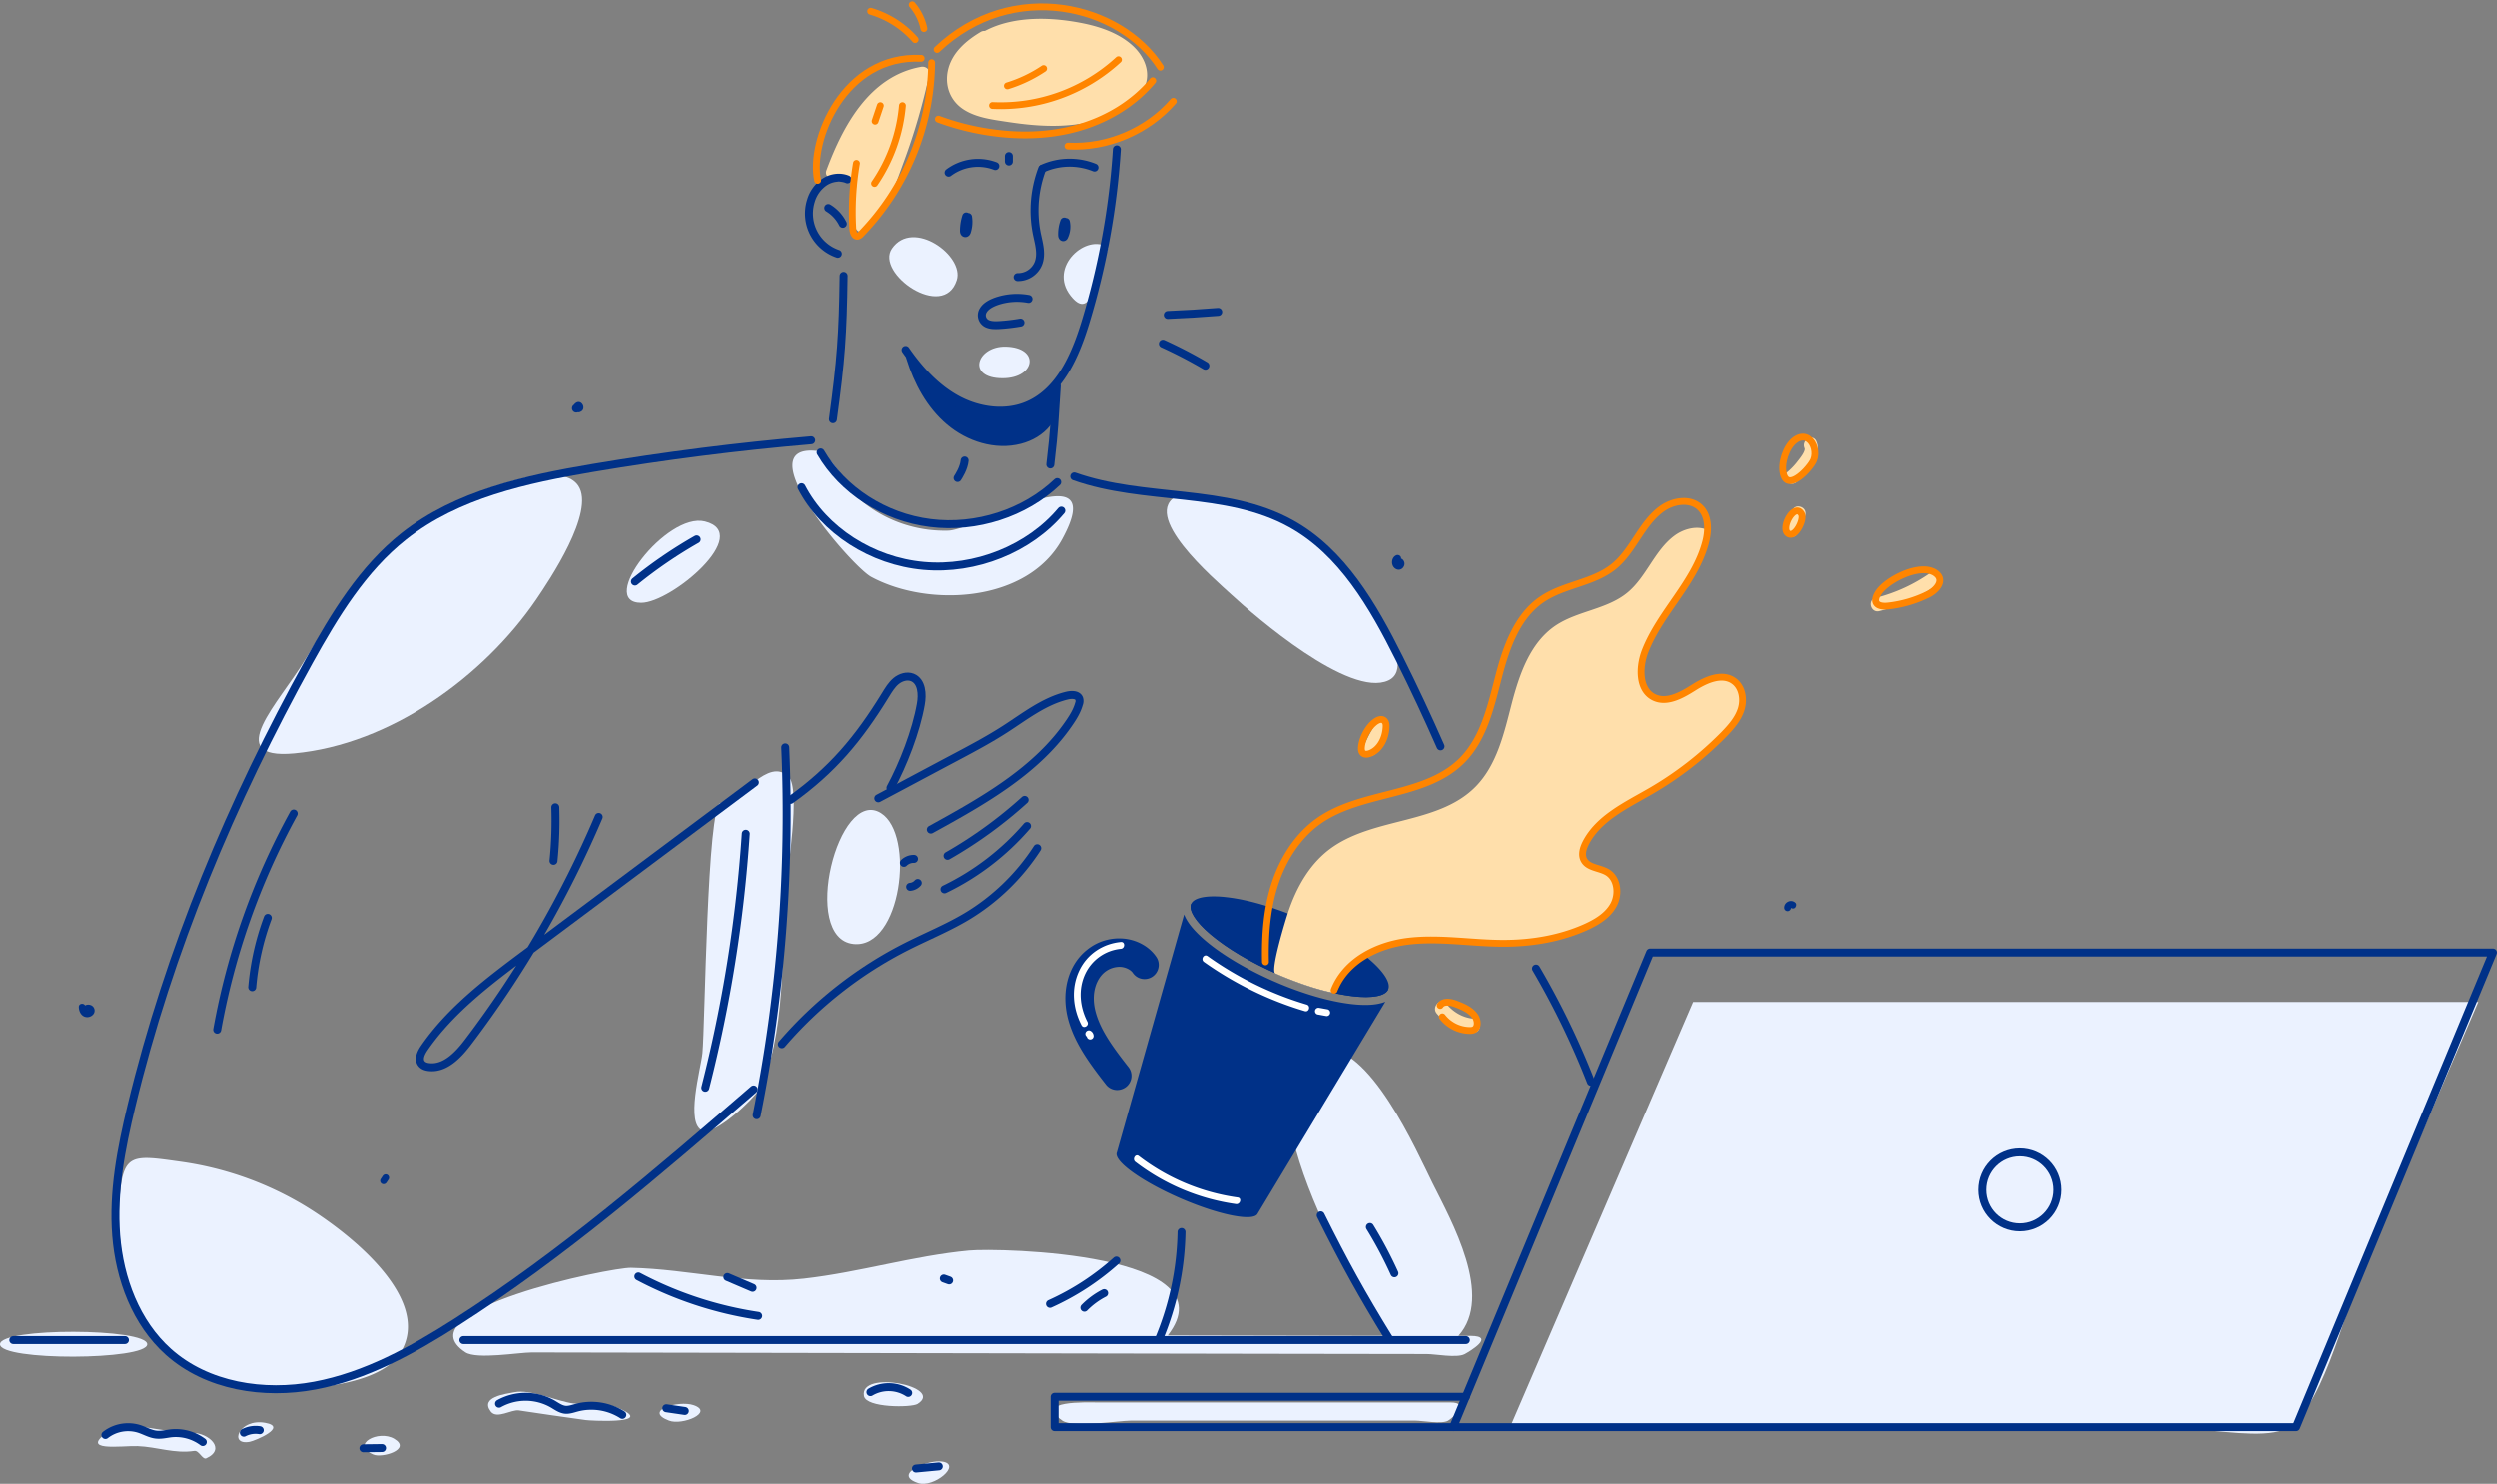 <svg xmlns="http://www.w3.org/2000/svg" width="2196.9" height="1305.666" viewBox="0 0 2196.9 1305.666">
  <rect x="0" y="0" width="2196.9" height="1305.666" fill="#808080" stroke="none"/>
  <g id="Fatal_Error" data-name="Fatal Error" transform="translate(-413.6 -472.871)">
    <g id="shadow">
      <g id="Group_1694" data-name="Group 1694">
        <path id="Path_6510" data-name="Path 6510" d="M1198.3,691.6c-14.9,21.6,45.4,64.1,57,27.8C1262.2,697.9,1216.8,664.8,1198.3,691.6Z" fill="#ebf2ff"/>
        <path id="Path_6511" data-name="Path 6511" d="M1355.5,733.1c16.3,20.6,21.7-6.1,32.9-42.4C1369.8,677.7,1335.3,707.5,1355.5,733.1Z" fill="#ebf2ff"/>
        <path id="Path_6512" data-name="Path 6512" d="M1295.6,805.7c29.1,0,33.2-27.2,2.6-27.8C1273,777.4,1263.2,805.7,1295.6,805.7Z" fill="#ebf2ff"/>
        <path id="Path_6513" data-name="Path 6513" d="M885.6,1000.1c11-16.2,52.1-77,36.8-99.8-12.8-19-57.4-4.4-73.2.6C774.3,924.6,721,988,682.1,1053.2c-22.4,37.5-74,88.4-9.8,82.6C756.7,1128,839,1068.5,885.6,1000.1Z" fill="#ebf2ff"/>
        <path id="Path_6514" data-name="Path 6514" d="M675.9,1530.4a288.837,288.837,0,0,0-102.7-35.2c-42.7-6-51.2-8.1-54.3,30.8-4.9,61.4,16.3,136,78.4,160,34.4,13.3,144.4,16,168.4-22.4C797.4,1613,709.9,1549.6,675.9,1530.4Z" fill="#ebf2ff"/>
        <path id="Path_6515" data-name="Path 6515" d="M1047.7,1179.4c-11.9,1.5-13.7,196-16,220-1.4,14-15.5,63,.4,68.5,11.2,3.9,44.8-28.3,48.8-35.5,24.6-44,20.4-127.3,24.1-176.6,1.2-15.4,13.4-88.8,2.4-99.6C1089.4,1138.6,1066.5,1177,1047.7,1179.4Z" fill="#ebf2ff"/>
        <path id="Path_6516" data-name="Path 6516" d="M977.8,1003.3c26.6,0,98.8-61,56-71.6C1000.2,923.4,938.5,1003.3,977.8,1003.3Z" fill="#ebf2ff"/>
        <path id="Path_6517" data-name="Path 6517" d="M1180.1,980.5c50.6,27.3,137.6,22.6,168-33.3,43.4-79.7-75.5-8.2-100.2-7.4a115.364,115.364,0,0,1-78.2-27.6c-7.9-6.8-25.9-41.2-37.2-42.5C1069.2,862.7,1162.9,971.3,1180.1,980.5Z" fill="#ebf2ff"/>
        <path id="Path_6518" data-name="Path 6518" d="M1188.6,1188.3c-37.5-23.5-71.2,110.3-24.1,115.2C1206.5,1307.9,1219,1207.3,1188.6,1188.3Z" fill="#ebf2ff"/>
        <path id="Path_6519" data-name="Path 6519" d="M1497.1,996.2c20.7,19.1,104,91.2,138.1,75.4,30-13.9-30.7-92.4-44.3-106.4-24.2-25-76.5-55.9-140.7-56.6C1415,925.1,1482,982.3,1497.1,996.2Z" fill="#ebf2ff"/>
        <path id="Path_6520" data-name="Path 6520" d="M1690,1707H1379.3c-9.2,0-56.8-2-31.1,16,9.3,6.5,49.8,0,60.3,0h250.4c6.2,0,23.4,3.3,28.9,0C1692.2,1720.3,1707.2,1707,1690,1707Z" fill="#ebf2ff"/>
        <path id="Path_6521" data-name="Path 6521" d="M583.2,1733.8c-18.9,1.4-57.3-12.2-73-1.9-29.2,19.1,10.6,13,24.4,13.5,16.9.6,32.6,6.9,50,4.2,4-.6,7.2,8.1,10.5,6.5C613,1747.9,596.8,1733.8,583.2,1733.8Z" fill="#ebf2ff"/>
        <path id="Path_6522" data-name="Path 6522" d="M646.8,1724.9c-22.8-4.1-32.6,20.3-13.5,16.7C638.3,1740.6,667.2,1728.5,646.8,1724.9Z" fill="#ebf2ff"/>
        <path id="Path_6523" data-name="Path 6523" d="M543.1,1655.8c0-14.3-129.5-14.9-129.5,0C413.5,1670.7,543.1,1670,543.1,1655.8Z" fill="#ebf2ff"/>
        <path id="Path_6524" data-name="Path 6524" d="M760.5,1739c-13.8-8.3-39,4.9-18.5,13.8C749.6,1756.2,776,1748.3,760.5,1739Z" fill="#ebf2ff"/>
        <path id="Path_6525" data-name="Path 6525" d="M1707.5,1648.4h-10.7c31.4-34.8-6.1-101-22.7-134.3-13.7-27.5-56.1-124.7-98-118-83.2,13.2,31.7,225,62.2,252.3q-98.7-.15-197.3-.4c56.4-72.6-148.5-77.2-175-74.7-49,4.6-96.2,19.2-145,24.7-51.8,5.9-100.7-8.4-152.2-9.5-17.5-.4-202.3,37.3-145.7,74.4,10,6.5,46.9.1,58.3.1l652.7,1.2q67.35.15,134.7.2c7.8,0,26.5,3.7,33.5.1C1706.5,1662.2,1729.9,1648.5,1707.5,1648.4Z" fill="#ebf2ff"/>
        <path id="Path_6526" data-name="Path 6526" d="M1220.8,1708.3c24.3-15.1-51.4-30.5-47.1-7C1175.6,1711.9,1215.5,1711.6,1220.8,1708.3Z" fill="#ebf2ff"/>
        <path id="Path_6527" data-name="Path 6527" d="M962.4,1714.1c-17.4-8.8-26.3-4-44.1-6.2-14.6-1.8-37.7-12.8-52.1-9.9-7.6,1.5-30.7,4.1-20.7,17.1,5.3,6.8,18.2-2.1,24.6-1.1,19.9,3.1,39.3,5.7,58.9,8.5C932.1,1723,985.7,1726,962.4,1714.1Z" fill="#ebf2ff"/>
        <path id="Path_6528" data-name="Path 6528" d="M1024,1709.4c-13.3-4.6-44.9,4.8-21.7,13.6C1014,1727.5,1042.2,1715.7,1024,1709.4Z" fill="#ebf2ff"/>
        <path id="Path_6529" data-name="Path 6529" d="M1242.8,1759c-11.7-2.2-45.3,11-21.4,18.9C1235,1782.4,1260,1761.7,1242.8,1759Z" fill="#ebf2ff"/>
        <path id="Path_6530" data-name="Path 6530" d="M1903.3,1354.5l-162,376.5h602.2c20.8,0,59.6,7.7,79.2,0,32.5-12.7,53-101.3,67.3-134.6q52.05-120.9,104.1-241.9Z" fill="#ebf2ff"/>
      </g>
    </g>
    <g id="cup">
      <g id="Group_1707" data-name="Group 1707">
        <g id="Group_1696" data-name="Group 1696">
          <path id="Path_6531" data-name="Path 6531" d="M1635,1343.5c-5,11.5-46.1,8.8-97.2-13.4-23.7-10.3-44.7-22.8-59.2-35.1-13.1-11.1-19.4-21.2-17-26.8h0c1.9-4.3,9.1-6.6,19.9-6.6a90.861,90.861,0,0,1,11.2.7c18.9,2.1,42.4,9,66.1,19.3C1609.9,1303.7,1640,1332,1635,1343.5Z" fill="#003188"/>
          <path id="Path_6532" data-name="Path 6532" d="M1632.5,1354.3h0c-4.5,1.8-10.3,2.8-17.4,2.8a103.682,103.682,0,0,1-12-.7c-19.6-2.2-43.8-9.2-68.1-19.8s-46-23.4-61-36.2c-9.8-8.4-16.1-16.1-18.6-22.9l-59.2,209.4h0c-3.3,7.5,21.8,25.6,56.1,40.5,34.2,14.8,64.6,20.8,67.9,13.3h0Z" fill="#003188"/>
          <path id="Path_6533" data-name="Path 6533" d="M1635,1343.5c-5,11.5-46.1,8.8-97.2-13.4-23.7-10.3-44.7-22.8-59.2-35.1-13.1-11.1-19.4-21.2-17-26.8Z" fill="#003188"/>
          <g id="Group_1695" data-name="Group 1695">
            <path id="Path_6534" data-name="Path 6534" d="M1396.5,1432a12.49,12.49,0,0,1-9.9-4.8c-14.3-18.3-26.6-35.1-32.6-54.9-7.6-25.3-1.2-50.5,16.4-64.1a44.787,44.787,0,0,1,30-9.6c12.7.6,24.5,7,30.8,16.7a12.5,12.5,0,0,1-20.9,13.7c-1.9-2.9-6.6-5.2-11.1-5.4a20.953,20.953,0,0,0-13.4,4.4c-7.1,5.5-13.4,18.5-7.8,37.1,4.7,15.7,15.7,30.5,28.4,46.7a12.427,12.427,0,0,1-2.1,17.5A12.951,12.951,0,0,1,1396.5,1432Z" fill="#003188"/>
          </g>
        </g>
        <g id="Group_1698" data-name="Group 1698">
          <g id="Group_1697" data-name="Group 1697">
            <path id="Path_6535" data-name="Path 6535" d="M1399.7,1301.7c-16,1.5-29.9,10.8-36.7,25.4-7.3,15.5-5.6,33,2.1,47.9,1.8,3.4,6.9.4,5.2-3-6.7-13-8.3-28.4-2.1-41.9a38.717,38.717,0,0,1,31.6-22.4c3.7-.4,3.8-6.4-.1-6Z" fill="#fff"/>
          </g>
        </g>
        <g id="Group_1700" data-name="Group 1700">
          <g id="Group_1699" data-name="Group 1699">
            <path id="Path_6536" data-name="Path 6536" d="M1369.9,1385.1s.2.2.2.1c0,.1-.6-.4-.2-.1.2.2-.3-.5-.2-.3s.1.3.2.3a4.889,4.889,0,0,1-.3-.7c.1.2.1.4.2.6,0-.3-.1-.5-.1-.8v.3a3,3,0,0,0,6,0,5.381,5.381,0,0,0-2.7-4.6,3.062,3.062,0,0,0-4.1,1.1,2.943,2.943,0,0,0,1,4.1Z" fill="#fff"/>
          </g>
        </g>
        <g id="Group_1702" data-name="Group 1702">
          <g id="Group_1701" data-name="Group 1701">
            <path id="Path_6537" data-name="Path 6537" d="M1412.5,1495.3a188.619,188.619,0,0,0,88.5,37.1c3.8.5,5.4-5.3,1.6-5.8a184.768,184.768,0,0,1-87.1-36.5c-3-2.3-6,2.9-3,5.2Z" fill="#fff"/>
          </g>
        </g>
        <g id="Group_1704" data-name="Group 1704">
          <g id="Group_1703" data-name="Group 1703">
            <path id="Path_6538" data-name="Path 6538" d="M1472.9,1319.3a302.649,302.649,0,0,0,88.8,43.3c3.7,1.1,5.3-4.7,1.6-5.8a294.1,294.1,0,0,1-87.3-42.7c-3.3-2.2-6.3,3-3.1,5.2Z" fill="#fff"/>
          </g>
        </g>
        <g id="Group_1706" data-name="Group 1706">
          <g id="Group_1705" data-name="Group 1705">
            <path id="Path_6539" data-name="Path 6539" d="M1572.8,1365.5c2.4.4,4.8.9,7.3,1.3a3.008,3.008,0,0,0,1.6-5.8c-2.4-.4-4.8-.9-7.3-1.3a3.071,3.071,0,0,0-3.7,2.1,3.024,3.024,0,0,0,2.1,3.7Z" fill="#fff"/>
          </g>
        </g>
      </g>
    </g>
    <g id="color_shadow">
      <g id="Group_1708" data-name="Group 1708">
        <path id="Path_6540" data-name="Path 6540" d="M1938.9,1072.3c-10.3-7.1-24.3-.8-34.9,5.9s-23.5,14.1-34.8,8.7h-.1c-13.8-6.6-13.5-26.5-7.9-40.7,13.3-34.1,43.7-60.2,53.1-95.6a53.175,53.175,0,0,0,1.7-11.3c-9-4.2-20.9-1.2-29.2,5-17.5,13-24.6,36.4-41.5,50.2-18,14.7-43.8,15.9-63.1,28.9-22.3,15.1-31.7,42.8-38.5,68.8-6.7,26-13,53.9-31.9,73-32.3,32.6-87.8,26.8-125.6,52.9-19.8,13.7-31.8,35.1-39.3,57.6-1.5,4.4-16.1,51.5-11.2,53.7,0,0,25.5,11.5,48.6,16.6,8.8,2,7.2-13.1,13.3-18.6,15.3-14.1,37.1-23.9,55.7-26.1,27.6-3.2,55.5,1.9,83.4,1.9,24.6,0,49.4-4.1,71.9-14.1,9.8-4.3,19.6-10.2,24.8-19.7a24.75,24.75,0,0,0,2.6-7.5c1.4-8.1-1.1-16.9-8-21.2a34.954,34.954,0,0,0-7.4-3.1c-5.3-1.7-10.7-3.1-13.2-7.7s-.8-10.4,1.6-15.1c11.4-21.9,35.7-33.1,57-45.5a310.933,310.933,0,0,0,64.3-49.8c6.4-6.6,12.8-13.7,15.4-22.5a27.443,27.443,0,0,0,.9-3.9C1947.7,1085.3,1945.3,1076.7,1938.9,1072.3Z" fill="#ffdfab"/>
        <path id="Path_6541" data-name="Path 6541" d="M1616.1,1137.2c2.5,1.5,7,.8,8.2-2.2a127.589,127.589,0,0,1,10.6-20c4.2-6.5-6.1-12.5-10.4-6.1a123.3,123.3,0,0,0-10.6,20C1612.7,1132,1613,1135.4,1616.1,1137.2Z" fill="#ffdfab"/>
        <path id="Path_6542" data-name="Path 6542" d="M2001.2,867.2c1.2,2.7-4.5,9.6-6,11.5a59.292,59.292,0,0,1-9.5,9.9c-5.9,5,2.6,13.4,8.5,8.5,9.4-8,23-22.7,17.4-35.9C2008.5,854.1,1998.2,860.2,2001.2,867.2Z" fill="#ffdfab"/>
        <path id="Path_6543" data-name="Path 6543" d="M1990.3,922.8a45.174,45.174,0,0,1-5.7,13.6c-4.1,6.6,6.3,12.6,10.4,6.1a54.512,54.512,0,0,0,6.9-16.5C2003.7,918.5,1992.1,915.3,1990.3,922.8Z" fill="#ffdfab"/>
        <path id="Path_6544" data-name="Path 6544" d="M2112.1,976.7a145.6,145.6,0,0,1-48.5,22.3c-7.5,1.9-4.3,13.5,3.2,11.6a154.822,154.822,0,0,0,51.4-23.5C2124.4,982.6,2118.4,972.2,2112.1,976.7Z" fill="#ffdfab"/>
        <path id="Path_6545" data-name="Path 6545" d="M1709.8,1369.2c-9.5-1-17.6-5.9-23.6-13.1-4.9-6-13.4,2.6-8.5,8.5a46.875,46.875,0,0,0,32.1,16.6C1717.5,1382,1717.5,1370,1709.8,1369.2Z" fill="#ffdfab"/>
        <path id="Path_6546" data-name="Path 6546" d="M1223.7,531.7c-45.2,8.2-68.5,51.9-83,91-1.7,4.6,2.3,7.5,6.1,7.2a6.113,6.113,0,0,0,6.1,2.5c3.7-.6,10.1-2,13,1.3,2.6,2.9-.7,8.8-1.3,12.2a56.1,56.1,0,0,0,1.5,27,6.012,6.012,0,0,0,10,2.6c17.3-15.6,25.2-40.1,33-61.3a559.558,559.558,0,0,0,21.9-75.3C1232.1,534.3,1228.3,530.8,1223.7,531.7Z" fill="#ffdfab"/>
        <path id="Path_6547" data-name="Path 6547" d="M1409.7,512.7c-11.4-10.2-26.6-15.7-41.3-18.9-27.8-5.9-62.3-7.6-88.4,6.3a6.1,6.1,0,0,0-3.6.8c-12.6,7.5-24.8,17.8-28.6,32.6-3.5,13.8,1.2,27.6,13.2,35.5,11.2,7.4,25.8,9.1,38.8,11.1,15.1,2.3,30.4,3.9,45.7,3.4,14.5-.5,29.2-2.8,42.7-8.4,12.4-5.1,26.5-12.8,32.3-25.5C1426.5,536.2,1420.1,522,1409.7,512.7Z" fill="#ffdfab"/>
      </g>
    </g>
    <g id="outline">
      <g id="Group_1720" data-name="Group 1720">
        <path id="Path_6548" data-name="Path 6548" d="M1159.2,630.7c-6.4-2.7-14.1-1.6-20,2.2a30.328,30.328,0,0,0-12.1,16.6,37.418,37.418,0,0,0,23.6,46.7" fill="none" stroke="#003188" stroke-linecap="round" stroke-linejoin="round" stroke-miterlimit="10" stroke-width="7"/>
        <path id="Path_6549" data-name="Path 6549" d="M1142.3,655.9a33.628,33.628,0,0,1,12.8,13.9" fill="none" stroke="#003188" stroke-linecap="round" stroke-linejoin="round" stroke-miterlimit="10" stroke-width="7"/>
        <path id="Path_6550" data-name="Path 6550" d="M1155.8,715.6c-.7,52.7-2.3,73.9-9.4,126.2" fill="none" stroke="#003188" stroke-linecap="round" stroke-linejoin="round" stroke-miterlimit="10" stroke-width="7"/>
        <path id="Path_6551" data-name="Path 6551" d="M1248.1,624.8a43,43,0,0,1,41.1-5.8" fill="none" stroke="#003188" stroke-linecap="round" stroke-linejoin="round" stroke-miterlimit="10" stroke-width="7"/>
        <path id="Path_6552" data-name="Path 6552" d="M1308.8,716.7a19.341,19.341,0,0,0,18.3-12.1c3.2-8.3.4-17.5-1.4-26.1a103.913,103.913,0,0,1,4.7-57.1" fill="none" stroke="#003188" stroke-linecap="round" stroke-linejoin="round" stroke-miterlimit="10" stroke-width="7"/>
        <path id="Path_6553" data-name="Path 6553" d="M1331,621a58.417,58.417,0,0,1,45.5-.7" fill="none" stroke="#003188" stroke-linecap="round" stroke-linejoin="round" stroke-miterlimit="10" stroke-width="7"/>
        <path id="Path_6554" data-name="Path 6554" d="M1263.6,663.3a41.493,41.493,0,0,0-2,12.6c0,.9.2,2,1.1,2.1.8.1,1.4-.8,1.6-1.7a27.879,27.879,0,0,0,.9-12.5" fill="none" stroke="#003188" stroke-linecap="round" stroke-linejoin="round" stroke-miterlimit="10" stroke-width="7"/>
        <path id="Path_6555" data-name="Path 6555" d="M1349.9,667.8A31.832,31.832,0,0,0,1348,680c0,.7.5,1.8,1.2,1.5a1.057,1.057,0,0,0,.6-.7,19.588,19.588,0,0,0,1.5-12.6" fill="none" stroke="#003188" stroke-linecap="round" stroke-linejoin="round" stroke-miterlimit="10" stroke-width="7"/>
        <path id="Path_6556" data-name="Path 6556" d="M1318.4,735.9a55.682,55.682,0,0,0-27.8,1.9c-4.9,1.7-9.7,4.2-12,8.1a8.137,8.137,0,0,0,2.9,11.5c3.1,1.7,7.2,1.7,11,1.5a169.08,169.08,0,0,0,18.8-2.2" fill="none" stroke="#003188" stroke-linecap="round" stroke-linejoin="round" stroke-miterlimit="10" stroke-width="7"/>
        <path id="Path_6557" data-name="Path 6557" d="M1301.1,610.2V615" fill="none" stroke="#003188" stroke-linecap="round" stroke-linejoin="round" stroke-miterlimit="10" stroke-width="7"/>
        <path id="Path_6558" data-name="Path 6558" d="M1396.2,604.3a668.694,668.694,0,0,1-27.7,152.3c-8.9,29-22.3,60.3-50.1,72.6-19.6,8.7-43.1,5.6-62-4.4s-33.9-26.4-46.1-44" fill="none" stroke="#003188" stroke-linecap="round" stroke-linejoin="round" stroke-miterlimit="10" stroke-width="7"/>
        <path id="Path_6559" data-name="Path 6559" d="M1343.3,812.3c-2.4,34.7-1.7,34.8-5.7,69.3" fill="none" stroke="#003188" stroke-linecap="round" stroke-linejoin="round" stroke-miterlimit="10" stroke-width="7"/>
        <path id="Path_6560" data-name="Path 6560" d="M1214.4,787.7c6.6,21.2,17.5,41.6,34.5,56s40.5,21.9,62,16.3c9.3-2.4,18-7.4,23.9-14.9s8.6-17.8,5.9-27c-12.4,15-33.4,21.2-52.7,19.2-19.4-2-37.4-11.2-53.1-22.7-5.3-3.9-10.9-8.8-11.6-15.4" fill="#003188" stroke="#003188" stroke-linecap="round" stroke-linejoin="round" stroke-miterlimit="10" stroke-width="7"/>
        <path id="Path_6561" data-name="Path 6561" d="M1127.3,860.3q-96.6,8.25-192.2,24.4c-58.7,9.9-119.4,23.1-166.1,60-36.3,28.7-60.9,69.3-83.3,109.7-68.3,123.4-123.4,254.6-156.5,391.8-9,37.3-16.4,75.6-13.4,113.8s17.4,76.9,46,102.5c34,30.4,83.9,38.1,128.7,29.7s85.7-31,124.1-55.5c93.6-59.8,178-132.6,262.1-205.2" fill="none" stroke="#003188" stroke-linecap="round" stroke-linejoin="round" stroke-miterlimit="10" stroke-width="7"/>
        <path id="Path_6562" data-name="Path 6562" d="M1104.5,1130.5a1347.228,1347.228,0,0,1-25.1,323.7" fill="none" stroke="#003188" stroke-linecap="round" stroke-linejoin="round" stroke-miterlimit="10" stroke-width="7"/>
        <path id="Path_6563" data-name="Path 6563" d="M1077.8,1161.3Q977,1236.6,876.3,1311.8c-32.8,24.5-66.3,49.7-89.5,83.4-2.8,4.1-5.4,9.7-2.3,13.6,1.5,1.9,3.9,2.7,6.3,3,14.3,1.8,26-10.6,34.7-22.1a929.455,929.455,0,0,0,114.9-198" fill="none" stroke="#003188" stroke-linecap="round" stroke-linejoin="round" stroke-miterlimit="10" stroke-width="7"/>
        <path id="Path_6564" data-name="Path 6564" d="M972.3,984.6a403.455,403.455,0,0,1,54.3-37.1" fill="none" stroke="#003188" stroke-linecap="round" stroke-linejoin="round" stroke-miterlimit="10" stroke-width="7"/>
        <path id="Path_6565" data-name="Path 6565" d="M672,1188.7a622.282,622.282,0,0,0-67.3,190.2" fill="none" stroke="#003188" stroke-linecap="round" stroke-linejoin="round" stroke-miterlimit="10" stroke-width="7"/>
        <path id="Path_6566" data-name="Path 6566" d="M649.2,1280.5a228.581,228.581,0,0,0-13.7,61" fill="none" stroke="#003188" stroke-linecap="round" stroke-linejoin="round" stroke-miterlimit="10" stroke-width="7"/>
        <path id="Path_6567" data-name="Path 6567" d="M1109.2,1176.7c36.8-26.3,59.7-53.7,83.4-92.3,2.7-4.4,5.4-8.9,9.3-12.2,4-3.3,9.6-5.1,14.4-3.2,8.3,3.4,9,14.7,7.4,23.5-4.2,24-15.5,52.8-26.7,73.6" fill="none" stroke="#003188" stroke-linecap="round" stroke-linejoin="round" stroke-miterlimit="10" stroke-width="7"/>
        <path id="Path_6568" data-name="Path 6568" d="M1317.1,1199.7a224.9,224.9,0,0,1-72.6,55.7" fill="none" stroke="#003188" stroke-linecap="round" stroke-linejoin="round" stroke-miterlimit="10" stroke-width="7"/>
        <path id="Path_6569" data-name="Path 6569" d="M1217.7,1228.6a12.376,12.376,0,0,0-8.9,3.5" fill="none" stroke="#003188" stroke-linecap="round" stroke-linejoin="round" stroke-miterlimit="10" stroke-width="7"/>
        <path id="Path_6570" data-name="Path 6570" d="M1221,1249.8a10.144,10.144,0,0,1-6.7,3.4" fill="none" stroke="#003188" stroke-linecap="round" stroke-linejoin="round" stroke-miterlimit="10" stroke-width="7"/>
        <path id="Path_6571" data-name="Path 6571" d="M1315,1176.7a385.847,385.847,0,0,1-67.8,49.2" fill="none" stroke="#003188" stroke-linecap="round" stroke-linejoin="round" stroke-miterlimit="10" stroke-width="7"/>
        <path id="Path_6572" data-name="Path 6572" d="M1101.5,1391.7a356.873,356.873,0,0,1,109.9-86.1c17.4-8.8,35.6-16.2,52.4-26.2a190.647,190.647,0,0,0,62.3-60.2" fill="none" stroke="#003188" stroke-linecap="round" stroke-linejoin="round" stroke-miterlimit="10" stroke-width="7"/>
        <path id="Path_6573" data-name="Path 6573" d="M1186.3,1175.3c23.4-12.4,46.7-24.9,70.1-37.3,13.9-7.4,27.9-14.9,41.1-23.4,17.6-11.3,34.5-24.8,55-29.7,3.9-.9,9.1-.9,10.5,2.7a6.918,6.918,0,0,1-.2,4.7c-1.6,5.8-4.8,11.1-8.2,16.1-28.8,42.6-76.3,69.2-122.1,94.4" fill="none" stroke="#003188" stroke-linecap="round" stroke-linejoin="round" stroke-miterlimit="10" stroke-width="7"/>
        <path id="Path_6574" data-name="Path 6574" d="M1135.6,871c19.3,33.3,56.2,57.1,96.5,62.1,40.3,5.1,82.9-8.7,111.6-36" fill="none" stroke="#003188" stroke-linecap="round" stroke-linejoin="round" stroke-miterlimit="10" stroke-width="7"/>
        <path id="Path_6575" data-name="Path 6575" d="M1118.8,901.6c19.7,38,61.8,65.1,107.3,69.2,45.6,4.1,93-14.9,121.2-48.6" fill="none" stroke="#003188" stroke-linecap="round" stroke-linejoin="round" stroke-miterlimit="10" stroke-width="7"/>
        <path id="Path_6576" data-name="Path 6576" d="M1262.2,878.1c-.6,6.8-5.2,13.8-6.2,15.4" fill="none" stroke="#003188" stroke-linecap="round" stroke-linejoin="round" stroke-miterlimit="10" stroke-width="7"/>
        <path id="Path_6577" data-name="Path 6577" d="M1358.7,892.1c61.7,21.9,133.6,9.8,190.8,41.6,45,24.9,72.2,72.3,95.2,118.3,12.8,25.6,24.9,51.4,36.4,77.6" fill="none" stroke="#003188" stroke-linecap="round" stroke-linejoin="round" stroke-miterlimit="10" stroke-width="7"/>
        <path id="Path_6578" data-name="Path 6578" d="M1765.1,1325.1a699.268,699.268,0,0,1,48.3,99.7" fill="none" stroke="#003188" stroke-linecap="round" stroke-linejoin="round" stroke-miterlimit="10" stroke-width="7"/>
        <path id="Path_6579" data-name="Path 6579" d="M1453.1,1557a256.654,256.654,0,0,1-19.7,93.9" fill="none" stroke="#003188" stroke-linecap="round" stroke-linejoin="round" stroke-miterlimit="10" stroke-width="7"/>
        <path id="Path_6580" data-name="Path 6580" d="M1337.3,1620.2a226.659,226.659,0,0,0,58.5-38.1" fill="none" stroke="#003188" stroke-linecap="round" stroke-linejoin="round" stroke-miterlimit="10" stroke-width="7"/>
        <path id="Path_6581" data-name="Path 6581" d="M1385,1610.8a68.029,68.029,0,0,0-17.4,12.8" fill="none" stroke="#003188" stroke-linecap="round" stroke-linejoin="round" stroke-miterlimit="10" stroke-width="7"/>
        <path id="Path_6582" data-name="Path 6582" d="M1243.9,1597.9c1.6.6,3.1,1.1,4.7,1.7" fill="none" stroke="#003188" stroke-linecap="round" stroke-linejoin="round" stroke-miterlimit="10" stroke-width="7"/>
        <path id="Path_6583" data-name="Path 6583" d="M975.3,1596.1a329.293,329.293,0,0,0,105.4,34.7" fill="none" stroke="#003188" stroke-linecap="round" stroke-linejoin="round" stroke-miterlimit="10" stroke-width="7"/>
        <path id="Path_6584" data-name="Path 6584" d="M1053.6,1596.6c7.4,3.2,14.8,6.3,22.2,9.5" fill="none" stroke="#003188" stroke-linecap="round" stroke-linejoin="round" stroke-miterlimit="10" stroke-width="7"/>
        <path id="Path_6585" data-name="Path 6585" d="M1069.8,1206.5a1233.061,1233.061,0,0,1-35.6,223.5" fill="none" stroke="#003188" stroke-linecap="round" stroke-linejoin="round" stroke-miterlimit="10" stroke-width="7"/>
        <path id="Path_6586" data-name="Path 6586" d="M900.6,1230.3a352.567,352.567,0,0,0,1.6-47.1" fill="none" stroke="#003188" stroke-linecap="round" stroke-linejoin="round" stroke-miterlimit="10" stroke-width="7"/>
        <path id="Path_6587" data-name="Path 6587" d="M1575.6,1542.3c20.7,41.6,36,69.2,60.2,108.6" fill="none" stroke="#003188" stroke-linecap="round" stroke-linejoin="round" stroke-miterlimit="10" stroke-width="7"/>
        <path id="Path_6588" data-name="Path 6588" d="M1618.9,1552.6a367.235,367.235,0,0,1,21.6,40.7" fill="none" stroke="#003188" stroke-linecap="round" stroke-linejoin="round" stroke-miterlimit="10" stroke-width="7"/>
        <g id="Group_1709" data-name="Group 1709">
          <path id="Path_6589" data-name="Path 6589" d="M1441,750q22.2-.9,44.4-2.7" fill="none" stroke="#003188" stroke-linecap="round" stroke-linejoin="round" stroke-miterlimit="10" stroke-width="7"/>
          <path id="Path_6590" data-name="Path 6590" d="M1436.7,775.3a401.059,401.059,0,0,1,37.4,19.4" fill="none" stroke="#003188" stroke-linecap="round" stroke-linejoin="round" stroke-miterlimit="10" stroke-width="7"/>
        </g>
        <path id="Path_6591" data-name="Path 6591" d="M852.7,1708.1a48.037,48.037,0,0,1,47.3.3c3.4,2,6.8,4.5,10.7,5,3.5.4,7-.9,10.4-1.8a50.544,50.544,0,0,1,40.1,6.3" fill="none" stroke="#003188" stroke-linecap="round" stroke-linejoin="round" stroke-miterlimit="10" stroke-width="7"/>
        <path id="Path_6592" data-name="Path 6592" d="M999.9,1712.1c5.4.8,10.9,1.6,16.3,2.4" fill="none" stroke="#003188" stroke-linecap="round" stroke-linejoin="round" stroke-miterlimit="10" stroke-width="7"/>
        <path id="Path_6593" data-name="Path 6593" d="M1179.4,1697.9a31.528,31.528,0,0,1,33.2.7" fill="none" stroke="#003188" stroke-linecap="round" stroke-linejoin="round" stroke-miterlimit="10" stroke-width="7"/>
        <path id="Path_6594" data-name="Path 6594" d="M506.3,1735.6a32.6,32.6,0,0,1,29.2-5.5c5.3,1.6,10.2,4.7,15.6,5.2,4.5.5,8.9-.7,13.4-1.2a39.827,39.827,0,0,1,27.5,7.7" fill="none" stroke="#003188" stroke-linecap="round" stroke-linejoin="round" stroke-miterlimit="10" stroke-width="7"/>
        <path id="Path_6595" data-name="Path 6595" d="M628.1,1733.6a22.693,22.693,0,0,1,14-2.2" fill="none" stroke="#003188" stroke-linecap="round" stroke-linejoin="round" stroke-miterlimit="10" stroke-width="7"/>
        <path id="Path_6596" data-name="Path 6596" d="M733.3,1747.3c5.5-.1,10.9-.1,16.4-.2" fill="none" stroke="#003188" stroke-linecap="round" stroke-linejoin="round" stroke-miterlimit="10" stroke-width="7"/>
        <path id="Path_6597" data-name="Path 6597" d="M1219.4,1765.1c6.7-.6,13.4-1.3,20.1-1.9" fill="none" stroke="#003188" stroke-linecap="round" stroke-linejoin="round" stroke-miterlimit="10" stroke-width="7"/>
        <path id="Path_6598" data-name="Path 6598" d="M2607,1311H1865.5l-173.2,417.7h741.5Z" fill="none" stroke="#003188" stroke-linecap="round" stroke-linejoin="round" stroke-miterlimit="10" stroke-width="7"/>
        <path id="Path_6599" data-name="Path 6599" d="M1692.3,1728.7H1341.4V1702h362" fill="none" stroke="#003188" stroke-linecap="round" stroke-linejoin="round" stroke-miterlimit="10" stroke-width="7"/>
        <circle id="Ellipse_483" data-name="Ellipse 483" cx="33" cy="33" r="33" transform="translate(2157.3 1486.9)" stroke-width="7" stroke="#003188" stroke-linecap="round" stroke-linejoin="round" stroke-miterlimit="10" fill="none"/>
        <line id="Line_362" data-name="Line 362" x2="882.1" transform="translate(821.3 1652.1)" fill="none" stroke="#003188" stroke-linecap="round" stroke-linejoin="round" stroke-miterlimit="10" stroke-width="7"/>
        <line id="Line_363" data-name="Line 363" x1="98.2" transform="translate(425.3 1652.1)" fill="none" stroke="#003188" stroke-linecap="round" stroke-linejoin="round" stroke-miterlimit="10" stroke-width="7"/>
        <g id="Group_1711" data-name="Group 1711">
          <g id="Group_1710" data-name="Group 1710">
            <path id="Path_6600" data-name="Path 6600" d="M1641.8,961.6c-4.5,2.3-4.5,9.6,0,11.9a4.9,4.9,0,0,0,6.7-1.8,5,5,0,0,0-1.4-7c-3.3-2-6.3,3.1-3,5.2-.6-.4-.6-.9-.6-1.5a.367.367,0,0,1-.1.3c.1-.3.1-.3,0-.1-.3.1.1-.1.2-.2a1.072,1.072,0,0,1,.6-.2,1.269,1.269,0,0,1,.6.1c.4.1.5.2.3,0l-.3-.1c.2.1-.3-.3,0,0-.1-.2-.2-.3-.1,0-.1-.2-.1-.4-.2-.5.1.5,0-.4,0-.6,0,.3,0,.2.1,0,.3-.7-.2.2.1-.2.3-.3-.3.2,0,0,.4-.3-.6.3.2-.1a3.062,3.062,0,0,0,1.1-4.1,3.183,3.183,0,0,0-4.2-1.1Z" fill="#003188"/>
          </g>
        </g>
        <g id="Group_1713" data-name="Group 1713">
          <g id="Group_1712" data-name="Group 1712">
            <path id="Path_6601" data-name="Path 6601" d="M482.9,1359c.1,3.2,1.5,6.7,4.5,8.2a6.9,6.9,0,0,0,8.6-2.3,5.193,5.193,0,0,0-2.7-7.7c-2.8-1-6.1.1-6.9,3.2,1.2-.7,2.5-1.4,3.7-2.1-4.3-1-5.9,4.5-2.8,6.9a3.978,3.978,0,0,0,5.2-.5c1.3-1.2,1.6-3.2,1.7-4.9.1-3.9-5.9-3.9-6,0,0,.1,0,.7-.1.7,0,.1-.1.2-.1.4a2.7,2.7,0,0,1,.7-.8h1.6a1.793,1.793,0,0,1,1,2.7l-1.1,1.1c-.1.1-.3.1-.4.2h-1.6c.1,0,.1,0,.2.1a3.025,3.025,0,0,0,3.7-2.1c-.2.6-.8.6-1.1.8.1-.1.4.1.1,0,.3.1.2.2.1,0-.2-.3-.2-.8-.4-1.1-.2-.2,1-.1-.2.1-.5,0-.6.2-1-.3a3.75,3.75,0,0,1-.8-2.5c0-4-6-4-5.9-.1Z" fill="#003188"/>
          </g>
        </g>
        <g id="Group_1715" data-name="Group 1715">
          <g id="Group_1714" data-name="Group 1714">
            <path id="Path_6602" data-name="Path 6602" d="M750.3,1507.7l-1.8,2.7a2.973,2.973,0,0,0,1.1,4.1,3.062,3.062,0,0,0,4.1-1.1l1.8-2.7a2.973,2.973,0,0,0-1.1-4.1,3.087,3.087,0,0,0-4.1,1.1Z" fill="#003188"/>
          </g>
        </g>
        <g id="Group_1717" data-name="Group 1717">
          <g id="Group_1716" data-name="Group 1716">
            <path id="Path_6603" data-name="Path 6603" d="M1993,1267.1a5.587,5.587,0,0,0-6.5-.7,5.765,5.765,0,0,0-3.2,5.2,3.009,3.009,0,0,0,3,3,3.076,3.076,0,0,0,3-3c0-.2.1-.8,0,0,.1-.6-.3.5,0,0-.2.3-.3.3,0,.1.2-.1-.5.3.1,0,.2-.1.1-.1-.3.1.1,0,.1,0,.2-.1.7.1-.7-.2,0,0,.6.1-.6-.2,0,0-.1-.1-.2-.1-.4-.2.3.2.2.1-.1-.1,1.2,1,3.1,1.3,4.2,0,1-1.2,1.3-3.3,0-4.3Z" fill="#003188"/>
          </g>
        </g>
        <g id="Group_1719" data-name="Group 1719">
          <g id="Group_1718" data-name="Group 1718">
            <path id="Path_6604" data-name="Path 6604" d="M922.4,827.5a3.9,3.9,0,0,0-3.6,5.1c.7,2.3,3.5,4.1,5.7,2.5-.5.1-1,.3-1.5.4a4.062,4.062,0,0,0,3.6-2.4,4.512,4.512,0,0,0-.1-3.6,4.751,4.751,0,0,0-2-2.4,3.8,3.8,0,0,0-4.6.7c.4-.3.9-.5,1.3-.8a4.535,4.535,0,0,0-3.1,4.4,4.4,4.4,0,1,0,7.4-3.4,3.333,3.333,0,0,0-2.1-.9,2.878,2.878,0,0,0-2.1.9c-1,1.1-1.3,3.2,0,4.2.1,0,.1.1.2.2a1.382,1.382,0,0,1-.5-.9c.1.4,0-.9,0-.2.1-.6.1-.7.1-.4-.1.3,0,.2.2-.4-.2.3-.5.6.1-.1-.2.2-.1.1.3-.2-.3.2-.1.1.4-.2-.4.1.8,0,.3,0a1.678,1.678,0,0,1,1.4.6c-.3-.3.5.8.2.2.2.6.3.7.2.4a3.715,3.715,0,1,0,.1.5v-.2c0-.3,0-.2-.1.5.1-.3.3-.4-.2.3.1-.3.1-.1-.3.3.2-.2.1-.1-.4.3.3-.1.1-.1-.4.2a2.577,2.577,0,0,0,1.3-.8c-.5.3-.6.4-.4.3-.6.2-.8.3-.5.2a2.333,2.333,0,0,1-1.8-.2c.5.3-.5-.5-.3-.3.3.3.1.3-.2-.3,0,.1.1.2.2.3.2.4-.3-.9-.1-.3s0-.8,0-.4-.1.5.1-.4c-.1.4.4-.8.2-.4a1.87,1.87,0,0,1,1.4-1c-.3.1-.1.1.5-.1a2.77,2.77,0,0,0-.9.1,2.01,2.01,0,0,0-.8.4c-.3.1-.1.1.5-.2a2.855,2.855,0,0,1,1.3,0c.6.3.8.4.5.2.5.4.6.5.4.3a1.755,1.755,0,0,0,.4.5l-.1-.1c-.1-.3-.1-.1.2.5,0-.1-.1-.3-.1-.4.1.7.1.8.1.5s0-.1-.1.5c.1-.3,0-.1-.2.5.1-.2,0-.1-.3.4a2.384,2.384,0,0,1-1.1.6c-.7.1-.8.1-.5.1a3.009,3.009,0,0,0,3-3,3.429,3.429,0,0,0-3.2-3.1Z" fill="#003188"/>
          </g>
        </g>
      </g>
    </g>
    <g id="color_outline">
      <g id="Group_1722" data-name="Group 1722">
        <path id="Path_6605" data-name="Path 6605" d="M1527,1319.2c-.5-23.1,1.1-46.6,8.3-68.6s20.2-42.6,39.2-55.8c37.7-26.1,93.2-20.4,125.6-52.9,19-19.1,25.2-46.9,32-73,6.7-26,16.2-53.8,38.5-68.8,19.3-13,45.1-14.2,63.1-28.9,16.9-13.8,24-37.2,41.5-50.2,9.8-7.3,24.7-10.1,33.8-1.9,8.2,7.4,8.1,20.4,5.2,31.1-9.4,35.4-39.8,61.5-53.1,95.6-5.5,14.2-5.8,34.1,7.9,40.7,11.3,5.4,24.3-2,34.9-8.7s24.6-13,34.9-5.9c7.6,5.2,9.5,16,6.8,24.8s-9,15.9-15.4,22.5a304.241,304.241,0,0,1-64.3,49.8c-21.4,12.4-45.7,23.6-57,45.5-2.4,4.7-4.1,10.4-1.6,15.1,3.8,7,13.8,6.7,20.6,10.8,9.2,5.6,10.5,19.3,5.4,28.7s-15,15.3-24.8,19.7c-22.5,10-47.3,14.1-72,14.1-27.8,0-55.7-5.1-83.4-1.9s-55.5,17.3-65.7,43.2" fill="none" stroke="#ff8500" stroke-linecap="round" stroke-linejoin="round" stroke-miterlimit="10" stroke-width="6"/>
        <path id="Path_6606" data-name="Path 6606" d="M1632.6,1108.4c-2.5-4.7-7.7-1.7-10.5.9-5.4,4.7-9.9,13.6-10.6,20.7-.2,2-.1,4.3,1.4,5.6s3.8,1,5.6.4c9.5-3.3,14.6-14.2,14.7-24.3A7.451,7.451,0,0,0,1632.6,1108.4Z" fill="none" stroke="#ff8500" stroke-miterlimit="10" stroke-width="6"/>
        <path id="Path_6607" data-name="Path 6607" d="M2004.6,859.1c-3.1-2.2-7.2-2.4-11.8,1-7.8,5.8-12.6,20.7-10.1,30,4.2,15.9,23.7-5.5,26.5-12.4C2011.9,871.1,2009.5,862.5,2004.6,859.1Z" fill="none" stroke="#ff8500" stroke-linecap="round" stroke-linejoin="round" stroke-miterlimit="10" stroke-width="6"/>
        <path id="Path_6608" data-name="Path 6608" d="M1998,924.4c-6.1-8.5-18,13.3-11.2,18,6.2,4.2,14.4-12.4,11.7-17.2A2.177,2.177,0,0,0,1998,924.4Z" fill="none" stroke="#ff8500" stroke-linecap="round" stroke-linejoin="round" stroke-miterlimit="10" stroke-width="6"/>
        <path id="Path_6609" data-name="Path 6609" d="M2112.5,975.3c-13.9-4.9-39.3,8.3-46.3,18.9-6.2,9.4-.6,13,8.6,11.9a105.919,105.919,0,0,0,35.2-10.4c7.6-3.9,15.6-13.4,4.7-19.5A20.367,20.367,0,0,0,2112.5,975.3Z" fill="none" stroke="#ff8500" stroke-linecap="round" stroke-linejoin="round" stroke-miterlimit="10" stroke-width="6"/>
        <path id="Path_6610" data-name="Path 6610" d="M1682.7,1367.6a31.167,31.167,0,0,0,24,12,8.279,8.279,0,0,0,3.5-.5c4.2-1.8,3.9-8.2,1.3-12-3.9-5.6-10.5-8.4-16.8-10.8-4.7-1.8-11.1-2.9-13.9,1.3" fill="none" stroke="#ff8500" stroke-linecap="round" stroke-linejoin="round" stroke-miterlimit="10" stroke-width="6"/>
        <path id="Path_6611" data-name="Path 6611" d="M1133,631.6c-7.6-34.5,22.8-110.7,91-107.4" fill="none" stroke="#ff8500" stroke-linecap="round" stroke-linejoin="round" stroke-miterlimit="10" stroke-width="6"/>
        <path id="Path_6612" data-name="Path 6612" d="M1233.2,528A219.449,219.449,0,0,1,1171,678.9a5.4,5.4,0,0,1-2.7,1.8c-2.9.5-4.2-3.4-4.4-6.3a254.451,254.451,0,0,1,3.2-57.8" fill="none" stroke="#ff8500" stroke-linecap="round" stroke-linejoin="round" stroke-miterlimit="10" stroke-width="6"/>
        <path id="Path_6613" data-name="Path 6613" d="M1207.5,565.8a143.2,143.2,0,0,1-24.5,68.5" fill="none" stroke="#ff8500" stroke-linecap="round" stroke-linejoin="round" stroke-miterlimit="10" stroke-width="6"/>
        <path id="Path_6614" data-name="Path 6614" d="M1188.1,565.8c-1.5,4.6-3.1,9.1-4.6,13.7" fill="none" stroke="#ff8500" stroke-linecap="round" stroke-linejoin="round" stroke-miterlimit="10" stroke-width="6"/>
        <path id="Path_6615" data-name="Path 6615" d="M1179.6,482.8a83.35,83.35,0,0,1,39.1,24.9" fill="none" stroke="#ff8500" stroke-linecap="round" stroke-linejoin="round" stroke-miterlimit="10" stroke-width="6"/>
        <path id="Path_6616" data-name="Path 6616" d="M1216.1,477.1a47.241,47.241,0,0,1,10.3,20.9" fill="none" stroke="#ff8500" stroke-linecap="round" stroke-linejoin="round" stroke-miterlimit="10" stroke-width="6"/>
        <g id="Group_1721" data-name="Group 1721">
          <path id="Path_6617" data-name="Path 6617" d="M1238,516.4c66.5-63.1,161.7-38.8,196.5,15.6" fill="none" stroke="#ff8500" stroke-linecap="round" stroke-linejoin="round" stroke-miterlimit="10" stroke-width="6"/>
          <path id="Path_6618" data-name="Path 6618" d="M1239.1,577.7a225.239,225.239,0,0,0,44.3,11.4c26.1,4,53,3.5,78.4-3.7s49.1-21.2,66-41.5" fill="none" stroke="#ff8500" stroke-linecap="round" stroke-linejoin="round" stroke-miterlimit="10" stroke-width="6"/>
          <path id="Path_6619" data-name="Path 6619" d="M1353.1,601.4c34.7,1.8,70-13.1,92.8-39.4" fill="none" stroke="#ff8500" stroke-linecap="round" stroke-linejoin="round" stroke-miterlimit="10" stroke-width="6"/>
          <path id="Path_6620" data-name="Path 6620" d="M1286.7,565.7a153.2,153.2,0,0,0,110.9-40.3" fill="none" stroke="#ff8500" stroke-linecap="round" stroke-linejoin="round" stroke-miterlimit="10" stroke-width="6"/>
          <path id="Path_6621" data-name="Path 6621" d="M1299.8,548.4a121.505,121.505,0,0,0,31.9-15.2" fill="none" stroke="#ff8500" stroke-linecap="round" stroke-linejoin="round" stroke-miterlimit="10" stroke-width="6"/>
        </g>
      </g>
    </g>
  </g>
</svg>
